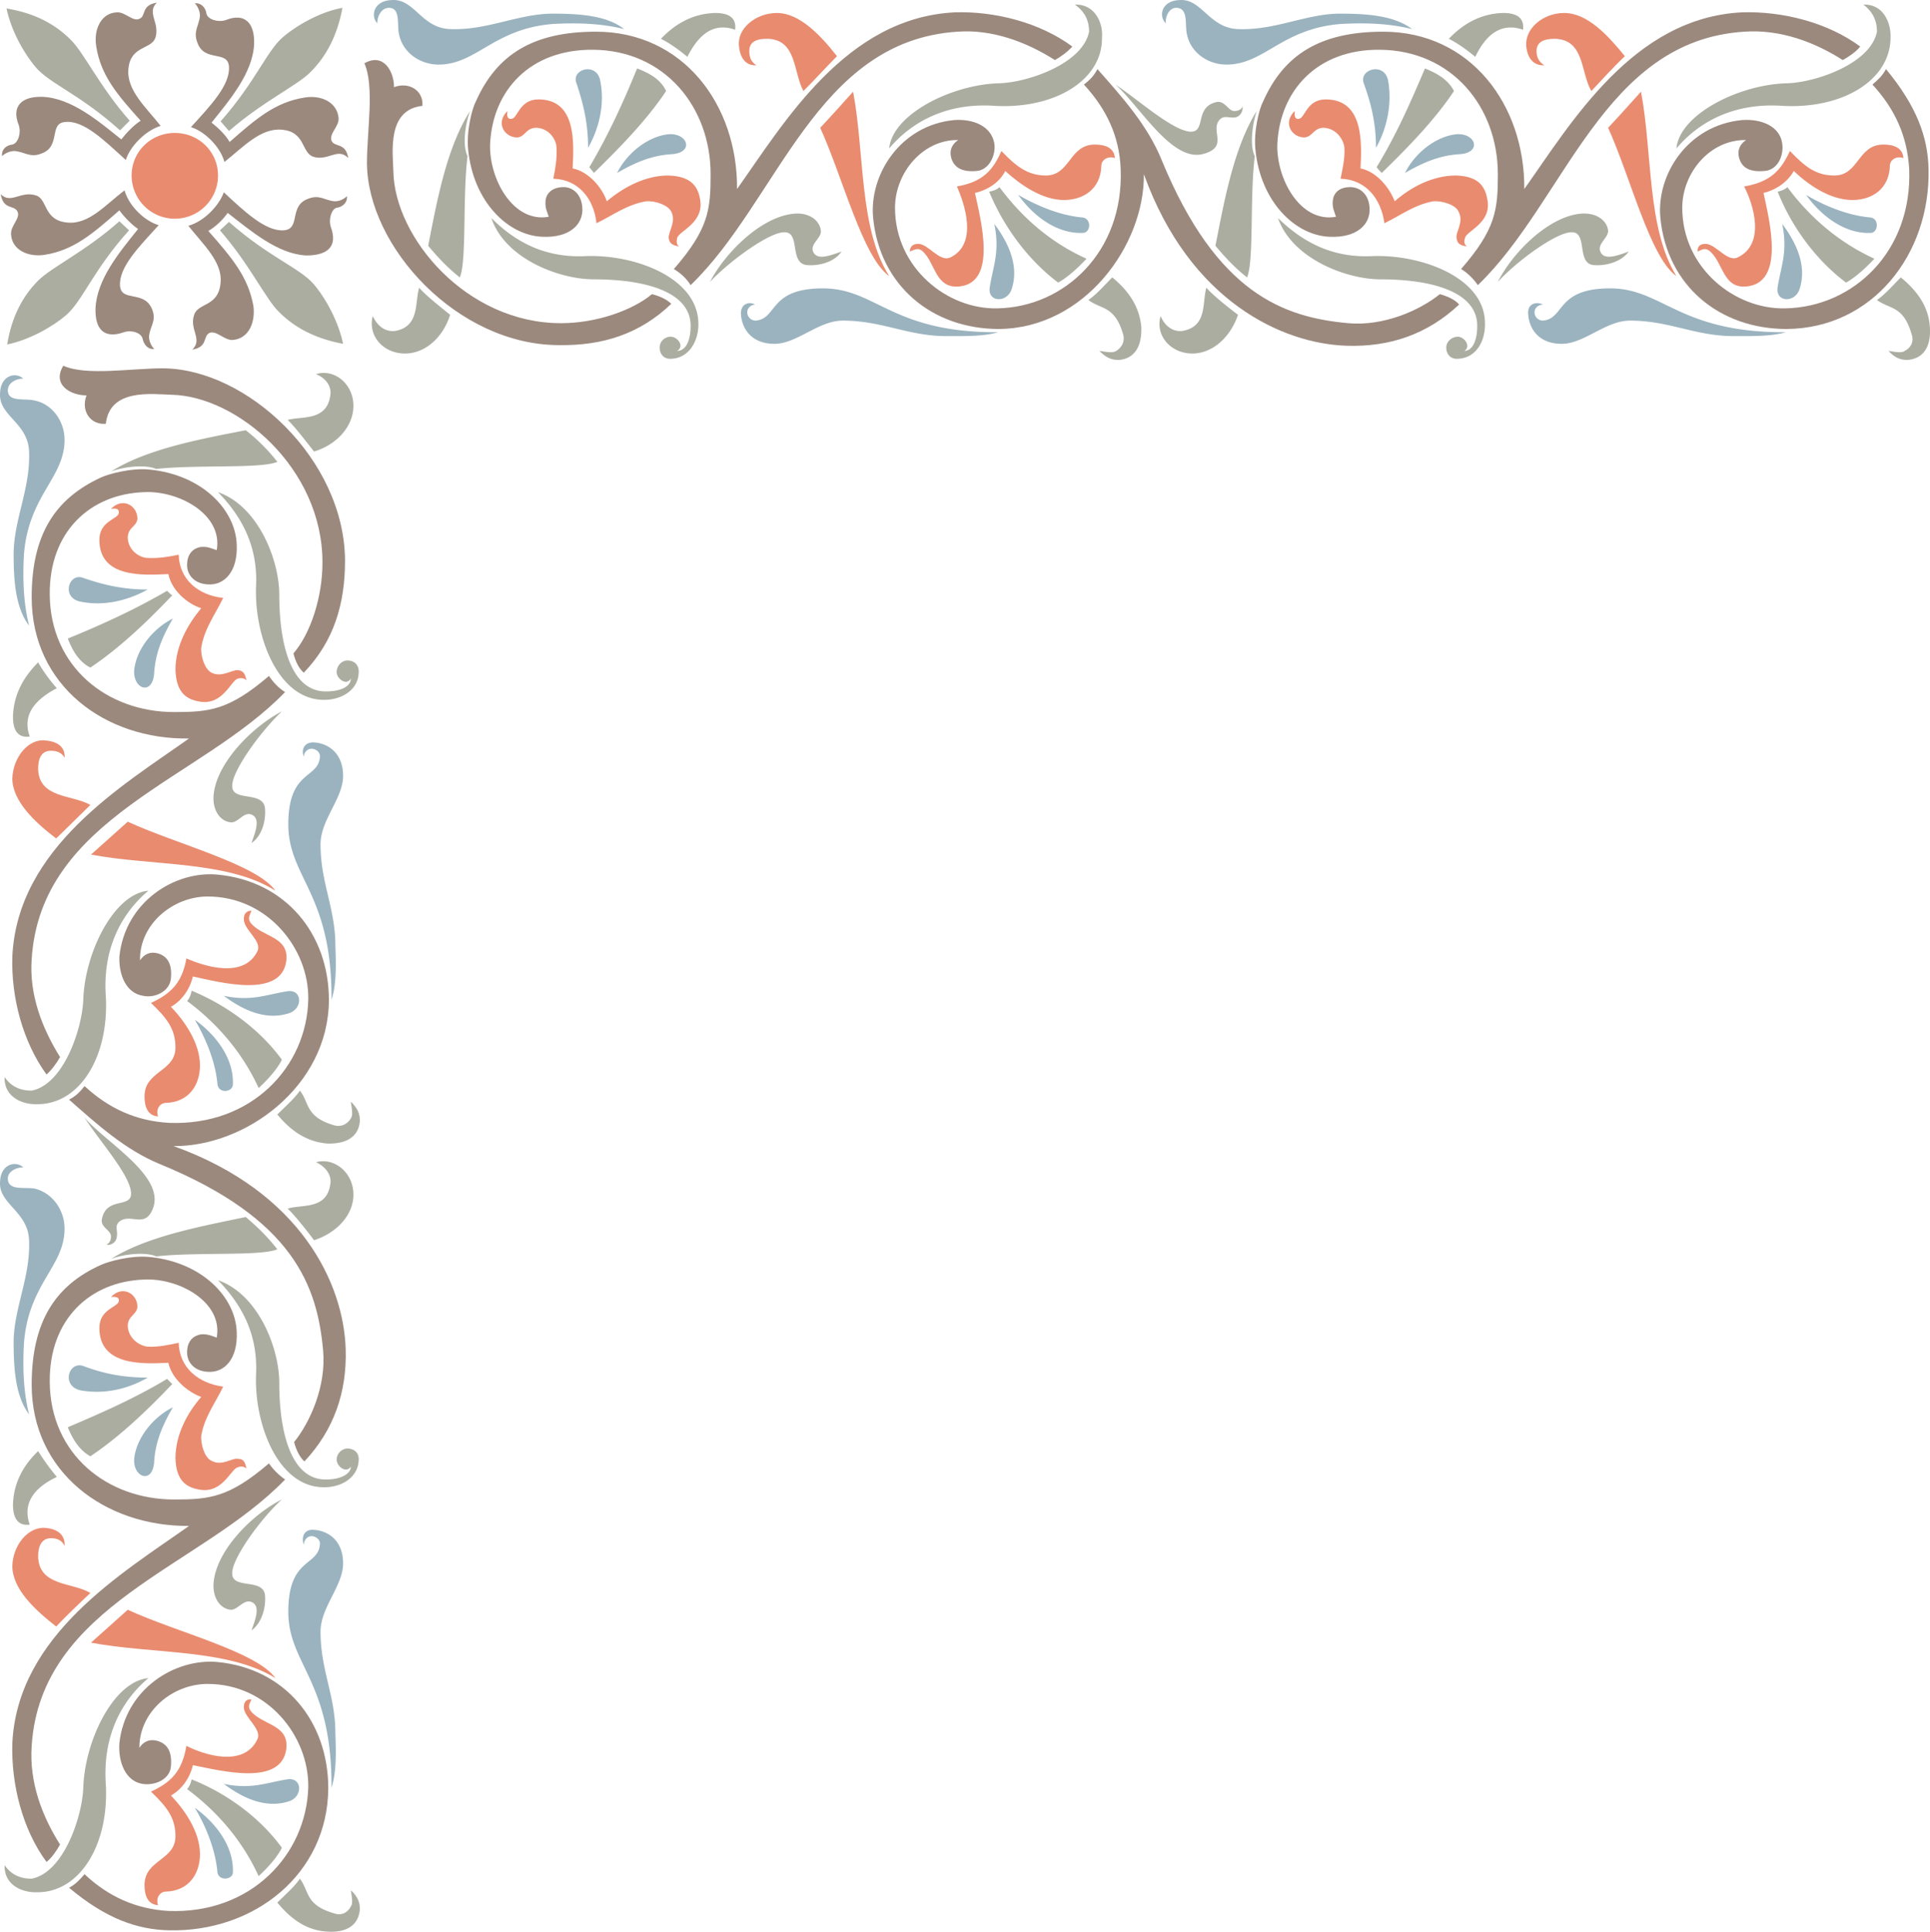 <svg xmlns="http://www.w3.org/2000/svg" width="287.365" height="287.557" viewBox="0 0 215.524 215.668"><path d="M209.438 337.569a4.824 4.824 0 0 0 4.824-4.824c0-2.664-2.16-4.752-4.824-4.752-2.664 0-4.824 2.088-4.824 4.752a4.824 4.824 0 0 0 4.824 4.824z" style="fill:#e98b6f" transform="translate(-189.916 -313.151)"/><path d="M207.854 327.2c-1.8.577-3.456 2.377-3.888 3.817-2.376-2.16-4.68-4.464-6.768-4.248-1.872.144-.432 2.736-2.664 3.528-1.296.504-1.872-.216-3.024-.288-.432 0-1.008.216-1.368.576-.072-.792.504-1.224 1.152-1.296.648-.144 1.008-1.296.72-2.16-.864-2.16.36-3.24 2.664-3.168 3.24.144 6.264 2.736 8.784 4.752.576-.72 1.296-1.512 2.16-2.088-2.592-2.88-4.464-5.04-4.968-8.352-.288-1.872.576-3.672 2.304-3.744.936-.072 1.8 1.08 2.52.72.792-.288.144-1.512 1.944-1.8-1.152 1.152.36 2.232-.144 3.888-.432 1.368-2.808.864-3.024 3.528-.216 2.376 2.016 4.32 3.6 6.336zm-4.032 7.2c.504 1.8 2.304 3.457 3.816 3.889-2.16 2.376-4.464 4.68-4.32 6.768.144 1.872 2.736.432 3.6 2.664.504 1.296-.288 1.872-.36 3.024 0 .432.216 1.008.576 1.368-.72.072-1.152-.504-1.296-1.152-.144-.648-1.224-1.008-2.088-.72-2.232.792-3.24-.36-3.168-2.664.144-3.24 2.664-6.264 4.752-8.856-.72-.504-1.512-1.296-2.088-2.088-2.952 2.592-5.112 4.464-8.352 4.968-1.872.288-3.672-.576-3.744-2.304-.072-.936 1.08-1.8.72-2.52-.36-.792-1.584-.144-1.872-1.944 1.152 1.152 2.232-.432 3.96.144 1.296.432.792 2.808 3.528 3.024 2.376.216 4.248-2.016 6.336-3.6zm7.128 3.96c1.8-.503 3.456-2.303 3.96-3.743 2.304 2.16 4.68 4.392 6.696 4.248 1.944-.144.504-2.736 2.736-3.528 1.296-.504 1.872.216 2.952.288.504 0 1.008-.216 1.368-.576.072.72-.504 1.224-1.152 1.296-.576.144-.936 1.296-.648 2.16.792 2.16-.36 3.168-2.736 3.168-3.168-.144-6.192-2.736-8.784-4.752-.504.72-1.296 1.512-2.16 2.016 2.592 2.952 4.464 5.112 5.04 8.424.216 1.872-.576 3.6-2.304 3.744-.936.072-1.8-1.08-2.592-.792-.792.36-.144 1.584-1.944 1.872 1.224-1.152-.36-2.232.216-3.888.432-1.368 2.736-.864 2.952-3.6.216-2.304-1.944-4.248-3.6-6.336zm4.032-7.127c-.504-1.8-2.304-3.456-3.744-3.888 2.16-2.376 4.392-4.68 4.248-6.768-.144-1.872-2.736-.432-3.528-2.664-.504-1.296.216-1.944.288-3.024 0-.432-.216-1.008-.576-1.368.72-.072 1.224.504 1.296 1.152.144.648 1.296 1.008 2.16.72 2.16-.864 3.24.36 3.168 2.664-.144 3.24-2.736 6.264-4.752 8.784.72.576 1.512 1.296 2.016 2.16 2.952-2.592 5.112-4.464 8.424-4.968 1.872-.288 3.6.576 3.744 2.304.072.936-1.08 1.728-.792 2.52.36.792 1.584.144 1.872 1.944-1.152-1.224-2.232.36-3.888-.144-1.368-.432-.864-2.808-3.528-3.024-2.376-.216-4.32 1.944-6.408 3.6z" style="fill:#9b897e" transform="translate(-189.916 -313.151)"/><path d="m204.398 326.625-1.08 1.08c-4.392-3.96-7.776-5.184-9.36-6.984-1.368-1.584-2.808-4.176-3.312-6.624 3.096.504 5.4 1.728 7.128 3.456 1.512 1.44 3.24 5.256 6.624 9.072zm-1.152 11.232 1.08 1.008c-3.96 4.392-5.184 7.848-6.984 9.432-1.584 1.368-4.176 2.808-6.624 3.312.504-3.096 1.728-5.4 3.456-7.128 1.512-1.512 5.256-3.24 9.072-6.624zm11.232 1.008 1.008-.936c4.392 3.888 7.848 5.112 9.432 6.912 1.368 1.584 2.808 4.248 3.312 6.696-3.096-.576-5.4-1.8-7.128-3.528-1.512-1.44-3.24-5.256-6.624-9.144zm1.008-11.088-.936-1.08c3.888-4.392 5.112-7.776 6.912-9.36 1.584-1.368 4.248-2.88 6.696-3.312-.576 3.096-1.8 5.4-3.528 7.128-1.44 1.512-5.256 3.24-9.144 6.624z" style="fill:#aaada0" transform="translate(-189.916 -313.151)"/><path d="M256.526 338.073c-.288-2.736-2.016-4.896-4.824-4.968.216-1.008.432-2.304.36-3.456 0-.864-.792-2.16-2.232-2.232-1.224 0-1.224 1.008-2.16 1.08-1.44 0-2.448-1.656-1.08-2.952-.144.792.144.936.504.864.648-.144.864-2.16 2.952-2.16 4.248 0 3.96 4.824 3.816 7.704 1.8.36 3.312 2.16 3.816 3.672 1.872-1.584 4.32-2.88 6.84-2.88 2.736.072 3.384 1.368 3.6 2.808.36 2.52-2.376 3.384-2.592 4.176-.072.432-.072.72.216.936-.792-.144-1.08-.36-1.152-.936-.072-.648.864-1.8.288-2.952-.36-.72-1.728-1.224-2.808-1.152-2.16.36-3.744 1.584-5.544 2.448zm87.984 0c-.36-2.736-2.088-4.896-4.896-4.968.216-1.008.504-2.304.432-3.456-.072-.864-.864-2.16-2.304-2.232-1.152 0-1.224 1.008-2.16 1.08-1.44 0-2.448-1.656-1.08-2.952-.072.792.144.936.504.864.648-.144.864-2.16 2.952-2.16 4.248 0 4.032 4.824 3.888 7.704 1.8.36 3.24 2.16 3.816 3.672 1.8-1.584 4.248-2.88 6.84-2.88 2.664.072 3.312 1.368 3.528 2.808.432 2.52-2.376 3.384-2.52 4.176-.144.432-.072.72.216.936-.864-.144-1.08-.36-1.152-.936-.144-.648.864-1.8.216-2.952-.288-.72-1.728-1.224-2.808-1.152-2.088.36-3.672 1.584-5.472 2.448zm-70.128-17.64c-.576-.36-.792-.864-.792-1.584 0-1.08.864-1.368 2.016-1.368 3.312.072 2.88 3.744 4.032 5.832 1.152-1.152 2.664-2.808 3.744-3.888-1.8-2.304-4.176-4.824-6.696-4.824-2.376 0-4.464 1.728-4.248 3.672.144 1.656 1.008 2.232 1.944 2.16zm87.984 0c-.576-.36-.864-.864-.864-1.584 0-1.08.936-1.368 2.016-1.368 3.384.072 2.88 3.744 4.104 5.832 1.08-1.152 2.592-2.808 3.744-3.888-1.872-2.304-4.176-4.824-6.768-4.824-2.376 0-4.392 1.728-4.248 3.672.144 1.656 1.08 2.232 2.016 2.16zm-80.856 6.984c1.224-1.296 2.448-2.664 3.672-4.032 1.296 6.84.648 15.264 4.032 20.592-2.952-2.088-5.184-11.016-7.704-16.56zm87.984 0c1.224-1.296 2.448-2.664 3.672-4.032 1.296 6.84.648 15.264 3.96 20.592-2.952-2.088-5.112-11.016-7.632-16.56zm-77.976 13.823c0-.575.36-.863.936-.863 1.152 0 2.376 2.088 3.6 1.512 3.096-1.512 1.584-5.976.72-7.92 2.88-.504 4.032-1.8 4.968-3.96 1.656 1.728 2.952 2.736 4.968 2.736 2.736 0 2.592-3.456 5.472-3.456 1.152 0 2.16.36 2.232 1.512-.792-.288-1.512.216-1.512.864-.072 2.592-2.016 3.816-4.176 3.816-2.448 0-4.896-1.728-6.552-3.24-.576 1.152-1.8 2.088-3.384 2.448.648 3.024 2.52 10.008-1.728 10.44-2.808.288-2.664-2.808-4.248-4.032-.432-.288-.792-.072-1.296.144zm87.984 0c-.072-.575.288-.863.864-.863 1.152 0 2.448 2.088 3.6 1.512 3.168-1.512 1.728-5.976.72-7.92 2.952-.504 4.104-1.8 5.112-3.96 1.656 1.728 2.88 2.736 4.968 2.736 2.736 0 2.592-3.456 5.472-3.456 1.152 0 2.16.36 2.232 1.512-.792-.288-1.512.216-1.512.864-.072 2.592-2.016 3.816-4.176 3.816-2.52 0-4.968-1.728-6.552-3.24-.648 1.152-1.872 2.088-3.384 2.448.648 3.024 2.448 10.008-1.872 10.44-2.736.288-2.592-2.808-4.248-4.032-.432-.288-.792-.072-1.224.144zm-164.664 38.665c-2.736-.288-4.896-2.016-4.968-4.824-1.008.216-2.304.432-3.456.36-.864 0-2.16-.792-2.232-2.232 0-1.224 1.008-1.224 1.08-2.16 0-1.44-1.656-2.448-2.952-1.08.792-.144.936.144.864.504-.144.648-2.16.864-2.16 2.952 0 4.248 4.824 3.96 7.704 3.816.36 1.8 2.088 3.312 3.672 3.816-1.584 1.872-2.88 4.32-2.88 6.84.072 2.736 1.368 3.384 2.808 3.6 2.52.36 3.384-2.376 4.176-2.592.36-.072.72-.072.936.216-.144-.792-.36-1.08-.936-1.152-.648-.072-1.8.864-2.952.288-.72-.36-1.224-1.728-1.152-2.808.36-2.16 1.584-3.744 2.448-5.544zm0 88.055c-2.736-.36-4.896-2.087-4.968-4.895-1.008.216-2.304.504-3.456.432-.864-.072-2.16-.864-2.232-2.304 0-1.152 1.008-1.224 1.08-2.16 0-1.44-1.656-2.448-2.952-1.08.792-.072.936.144.864.504-.144.648-2.16.864-2.16 2.952 0 4.248 4.824 4.032 7.704 3.888.36 1.728 2.088 3.24 3.672 3.816-1.584 1.8-2.88 4.248-2.88 6.84.072 2.664 1.368 3.312 2.808 3.528 2.52.36 3.384-2.376 4.176-2.52.36-.144.72-.072.936.144-.144-.792-.36-1.08-.936-1.08-.648-.144-1.8.864-2.952.216-.72-.288-1.224-1.728-1.152-2.808.36-2.088 1.584-3.672 2.448-5.472zm-17.712-70.2c-.288-.575-.864-.791-1.512-.791-1.08 0-1.44.864-1.44 2.016.072 3.312 3.816 2.88 5.832 4.032-1.152 1.152-2.736 2.664-3.816 3.744-2.376-1.8-4.896-4.176-4.896-6.696.072-2.376 1.8-4.464 3.672-4.248 1.728.144 2.232 1.008 2.16 1.944zm0 87.985c-.288-.648-.864-.864-1.512-.864-1.08 0-1.44.936-1.44 2.016.072 3.384 3.816 2.88 5.832 4.104-1.152 1.08-2.736 2.592-3.816 3.744-2.376-1.872-4.896-4.176-4.896-6.768.072-2.376 1.8-4.392 3.672-4.248 1.728.144 2.232 1.08 2.16 2.016zm7.056-80.856-4.104 3.672c6.84 1.296 15.264.648 20.592 4.032-2.088-2.952-11.016-5.184-16.488-7.704zm0 87.984-4.104 3.672c6.84 1.296 15.264.648 20.592 3.96-2.088-2.952-11.016-5.112-16.488-7.632zm13.824-78.048c-.576 0-.864.36-.864.936 0 1.224 2.088 2.448 1.512 3.6-1.512 3.096-5.976 1.656-7.92.792-.504 2.808-1.8 3.96-3.96 4.968 1.728 1.656 2.736 2.88 2.736 4.968 0 2.736-3.456 2.592-3.456 5.472 0 1.152.36 2.16 1.512 2.232-.288-.792.216-1.512.864-1.512 2.592-.072 3.816-2.016 3.816-4.176 0-2.52-1.728-4.968-3.24-6.552 1.152-.648 2.088-1.872 2.448-3.384 3.024.648 9.936 2.52 10.44-1.8.288-2.736-2.808-2.592-4.032-4.248-.288-.432-.072-.792.144-1.296zm0 88.055c-.576-.071-.864.289-.864.865 0 1.152 2.088 2.448 1.512 3.6-1.512 3.168-5.976 1.728-7.92.72-.504 2.952-1.8 4.104-3.96 5.112 1.728 1.656 2.736 2.88 2.736 4.968 0 2.736-3.456 2.592-3.456 5.472 0 1.152.36 2.16 1.512 2.232-.288-.792.216-1.512.864-1.512 2.592-.072 3.816-2.016 3.816-4.176 0-2.52-1.728-4.968-3.24-6.552 1.152-.648 2.088-1.872 2.448-3.384 3.024.576 9.936 2.448 10.44-1.872.288-2.736-2.808-2.592-4.032-4.248-.288-.432-.072-.792.144-1.224z" style="fill:#e98b6f" transform="translate(-189.916 -313.151)"/><path d="M230.606 320.217c2.16-1.224 3.312.936 3.312 2.664 1.728-.648 3.312.432 3.168 2.088-3.96.432-3.312 5.112-3.24 7.344.144 7.344 8.136 16.92 18.72 16.92 3.96 0 7.992-1.44 10.152-3.24.864.216 1.656.576 2.16 1.08-3.528 3.384-7.704 4.68-12.528 4.608-11.304 0-21.384-10.944-21.456-20.304 0-3.672.864-8.568-.288-11.16zm87.048 12.383c.072 7.92-6.624 17.209-16.2 17.28-7.416 0-13.32-4.823-14.04-12.455-.432-4.752 3.024-10.296 9.072-10.872 2.088-.144 4.104.648 4.464 2.592.216 1.296-.576 3.024-2.016 3.096-1.656.144-2.52-.432-2.808-1.512-.216-.864.144-1.512.792-1.944-3.96-.072-7.056 3.672-7.056 7.56 0 6.696 5.832 11.376 11.448 11.232 7.488-.144 14.112-6.336 13.752-15.552-.144-3.672-1.584-6.696-4.104-9.432.72-.576 1.08-.936 1.512-1.728 2.664 3.024 5.616 6.264 7.2 10.224 6.12 14.832 13.608 17.496 20.808 18.144 3.96.36 7.992-1.44 10.224-3.24.792.216 1.656.576 2.16 1.152-3.528 3.312-7.704 4.752-12.528 4.608-7.2-.216-17.568-4.968-22.68-19.152z" style="fill:#9b897e" transform="translate(-189.916 -313.151)"/><path d="M242.198 329.865c-.216-2.088.432-4.608.864-5.4 2.304-5.184 6.336-7.776 13.392-7.776 9.792 0 15.84 8.208 15.768 17.568 5.256-7.416 12.168-19.152 24.336-19.728 4.464-.144 9.504 1.152 13.104 3.816-.504.576-1.296 1.152-1.944 1.512-3.168-2.016-6.984-3.456-10.872-3.168-15.84 1.008-20.016 18.864-29.808 28.296-.432-.72-1.152-1.368-1.872-1.8 3.888-4.464 4.104-6.624 4.104-10.584 0-7.488-5.112-13.824-13.104-13.896-7.056-.072-11.232 4.536-11.52 10.512-.144 3.816 2.52 8.856 6.552 8.136-.216-.648-.432-1.008-.36-1.8.072-.792.72-1.512 2.016-1.512 1.08 0 2.016.864 2.088 2.304.144 1.8-1.368 3.384-4.464 3.24-3.816-.144-7.704-3.888-8.28-9.72zm87.912 0c-.216-2.088.432-4.608.864-5.4 2.304-5.184 6.336-7.776 13.392-7.776 9.792 0 15.84 8.208 15.768 17.568 5.256-7.416 12.168-19.152 24.336-19.728 4.536-.144 9.576 1.152 13.176 3.816-.432.576-1.296 1.152-1.944 1.512-3.168-2.016-6.984-3.456-11.016-3.168-15.768 1.008-19.944 18.864-29.736 28.296-.504-.72-1.152-1.368-1.872-1.8 3.888-4.464 4.104-6.624 4.104-10.584 0-7.488-5.112-13.824-13.176-13.896-6.984-.072-11.16 4.536-11.448 10.512-.144 3.816 2.52 8.856 6.552 8.136-.216-.648-.432-1.008-.36-1.8.072-.792.648-1.512 1.944-1.512 1.152 0 2.088.864 2.16 2.304.144 1.8-1.368 3.384-4.464 3.24-3.816-.144-7.704-3.888-8.28-9.72z" style="fill:#9b897e" transform="translate(-189.916 -313.151)"/><path d="M405.278 332.025c.216 9.504-6.264 17.784-15.84 17.856-7.488 0-13.392-4.824-14.112-12.456-.432-4.752 3.024-10.296 9.144-10.872 2.088-.144 4.176.648 4.464 2.592.216 1.368-.504 3.024-2.016 3.096-1.728.144-2.52-.432-2.808-1.512-.216-.864.144-1.512.792-1.944-4.032-.072-7.128 3.672-7.128 7.56 0 6.696 5.832 11.376 11.52 11.232 7.56-.144 14.184-6.336 13.824-15.552-.216-3.672-1.584-6.696-4.104-9.432.648-.576 1.08-.936 1.512-1.728 3.456 4.176 4.68 7.632 4.752 11.16zm-208.296 21.96c-1.296 2.16.864 3.312 2.592 3.312-.648 1.728.432 3.312 2.16 3.168.432-3.96 5.112-3.312 7.344-3.24 7.272.144 16.848 8.136 16.848 18.72 0 3.96-1.368 7.992-3.24 10.152.216.864.576 1.656 1.152 2.16 3.384-3.528 4.608-7.704 4.608-12.528-.072-11.304-10.944-21.384-20.304-21.456-3.672 0-8.568.864-11.16-.288zm12.312 87.12c7.992.072 17.28-6.624 17.352-16.272 0-7.416-4.824-13.32-12.456-14.04-4.752-.432-10.296 3.024-10.944 9.144-.072 2.016.72 4.104 2.664 4.392 1.296.288 3.024-.504 3.096-2.016.144-1.584-.432-2.448-1.512-2.736-.864-.216-1.512.144-1.944.792-.072-4.032 3.672-7.128 7.56-7.128 6.696 0 11.304 5.832 11.232 11.448-.144 7.56-6.336 14.184-15.552 13.824-3.672-.216-6.696-1.584-9.432-4.104-.576.72-.936 1.08-1.728 1.512 3.024 2.664 6.264 5.616 10.152 7.2 14.904 6.12 17.568 13.608 18.216 20.808.36 3.96-1.44 7.992-3.24 10.224.216.792.576 1.656 1.152 2.16 3.312-3.528 4.752-7.776 4.608-12.528-.216-7.272-4.968-17.568-19.224-22.68z" style="fill:#9b897e" transform="translate(-189.916 -313.151)"/><path d="M206.63 365.577c-2.088-.216-4.608.504-5.4.864-5.184 2.376-7.776 6.408-7.776 13.392 0 9.864 8.208 15.912 17.568 15.768-7.416 5.256-19.152 12.168-19.728 24.336-.144 4.536 1.152 9.504 3.816 13.176.576-.504 1.152-1.296 1.512-1.944-2.016-3.24-3.456-6.984-3.168-10.944 1.008-15.84 18.864-20.016 28.296-29.808-.72-.432-1.368-1.152-1.8-1.8-4.464 3.816-6.624 4.032-10.584 4.032-7.488 0-13.824-5.04-13.896-13.104-.072-7.056 4.536-11.232 10.512-11.448 3.816-.216 8.856 2.448 8.136 6.48-.648-.216-1.008-.432-1.8-.36-.792.144-1.512.72-1.512 2.016 0 1.152.864 2.088 2.304 2.16 1.8.144 3.384-1.368 3.24-4.464-.144-3.888-3.888-7.776-9.72-8.352zm0 87.912c-2.088-.216-4.608.504-5.4.864-5.184 2.304-7.776 6.408-7.776 13.392 0 9.792 8.208 15.84 17.568 15.768-7.416 5.256-19.152 12.168-19.728 24.264-.144 4.608 1.152 9.648 3.816 13.248.576-.432 1.152-1.296 1.512-1.944-2.016-3.168-3.456-6.984-3.168-11.016 1.008-15.768 18.864-19.944 28.296-29.736-.72-.504-1.368-1.152-1.8-1.8-4.464 3.816-6.624 4.032-10.584 4.032-7.488 0-13.824-5.04-13.896-13.104-.072-7.056 4.536-11.232 10.512-11.448 3.816-.216 8.856 2.448 8.136 6.48-.648-.216-1.008-.432-1.8-.36-.792.144-1.512.72-1.512 2.016 0 1.152.864 2.088 2.304 2.16 1.8.144 3.384-1.368 3.24-4.464-.144-3.888-3.888-7.776-9.72-8.352z" style="fill:#9b897e" transform="translate(-189.916 -313.151)"/><path d="M208.79 528.657c9.504.216 17.712-6.264 17.784-15.84 0-7.488-4.824-13.392-12.384-14.112-4.752-.432-10.296 3.024-10.944 9.072-.144 2.16.72 4.248 2.592 4.536 1.368.216 3.096-.504 3.168-2.016.144-1.728-.504-2.52-1.584-2.808-.864-.216-1.512.144-1.944.792 0-4.032 3.672-7.128 7.632-7.128 6.696 0 11.304 5.832 11.232 11.52-.216 7.56-6.408 14.184-15.624 13.824-3.6-.216-6.696-1.584-9.36-4.104-.576.648-.936 1.08-1.728 1.512 4.104 3.456 7.632 4.68 11.16 4.752z" style="fill:#9b897e" transform="translate(-189.916 -313.151)"/><path d="M232.046 315.753c0-.864.504-1.728 1.296-1.728 1.368 0 .864 1.944 1.152 3.024.432 2.016 2.376 3.312 4.392 3.312 4.248 0 6.192-4.032 12.816-4.536 2.664-.144 5.328-.072 7.92.576-2.016-1.584-5.256-1.728-8.136-1.728-3.816.072-7.2 1.872-11.232 1.728-3.312-.072-4.032-3.456-6.624-3.24-1.944.072-2.376 1.728-1.584 2.592zm88.056 0c-.072-.864.432-1.728 1.152-1.728 1.44 0 .936 1.944 1.224 3.024.432 2.016 2.376 3.312 4.392 3.312 4.248 0 6.192-4.032 12.816-4.536 2.664-.144 5.328-.072 7.92.576-2.088-1.584-5.328-1.728-8.208-1.728-3.744.072-7.128 1.872-11.16 1.728-3.312-.072-4.104-3.456-6.624-3.24-1.944.072-2.376 1.728-1.512 2.592zm-61.272 16.704c1.152-2.304 3.528-4.104 5.76-4.32 2.16-.144 2.88 2.088.288 2.232-2.304.144-4.176 1.008-6.048 2.088zm87.984 0c1.152-2.304 3.528-4.104 5.76-4.32 2.16-.144 2.88 2.088.288 2.232-2.304.144-4.176 1.008-6.048 2.088zm-91.224-2.808c1.224-2.16 1.872-4.824 1.368-7.416-.36-2.232-3.312-1.368-2.664.216.792 2.376 1.296 4.536 1.296 7.2zm87.984 0c1.224-2.16 1.8-4.824 1.368-7.416-.36-2.232-3.312-1.368-2.736.216.864 2.376 1.368 4.536 1.368 7.2zm-69.336 17.496c-.648.072-.936.576-.864 1.008a.937.937 0 0 0 .936.792c2.448-.216 1.44-3.6 7.488-3.6 5.976 0 7.704 4.968 19.584 4.896-1.728.504-3.96.432-6.048.432-4.176-.072-6.984-1.728-11.304-1.728-2.736 0-5.112 2.592-7.632 2.592-2.592 0-3.672-1.728-3.744-3.384 0-1.08.864-1.368 1.584-1.008zm87.984 0c-.72.072-1.008.576-.936 1.008a.937.937 0 0 0 .936.792c2.448-.216 1.44-3.6 7.488-3.6 5.904 0 7.704 4.968 19.656 4.896-1.8.504-4.032.432-6.12.432-4.176-.072-6.984-1.728-11.304-1.728-2.736 0-5.112 2.592-7.632 2.592-2.592 0-3.672-1.728-3.744-3.384-.072-1.08.864-1.368 1.656-1.008zm-61.272-9c1.512 2.016 2.808 4.608 1.944 7.272-.504 1.584-2.736 1.512-2.448-.216.36-2.304 1.152-3.96.504-7.056zm87.984 0c1.512 2.016 2.808 4.608 1.944 7.272-.504 1.584-2.736 1.512-2.448-.216.36-2.304 1.152-3.96.504-7.056zm-85.32-3.24c2.232 1.296 4.752 2.304 7.128 2.52 1.08.072 1.008 1.656.144 1.728-2.736.144-5.4-1.656-7.272-4.248zm87.984 0c2.16 1.296 4.752 2.304 7.128 2.52 1.08.072.936 1.656.144 1.728-2.736.144-5.4-1.656-7.272-4.248zm-199.08 20.52c-.864 0-1.728.504-1.728 1.296 0 1.368 1.872.864 3.024 1.152 2.016.432 3.312 2.376 3.312 4.392 0 4.248-4.032 6.192-4.536 12.816-.144 2.664-.072 5.328.576 7.92-1.584-2.088-1.728-5.256-1.728-8.136.072-3.816 1.872-7.2 1.728-11.232-.072-3.312-3.456-4.032-3.24-6.624.072-1.944 1.728-2.376 2.592-1.584zm0 88.055c-.864 0-1.728.505-1.728 1.225 0 1.44 1.872.936 3.024 1.152 2.016.504 3.312 2.448 3.312 4.464 0 4.248-4.032 6.12-4.536 12.816-.144 2.664-.072 5.328.576 7.92-1.584-2.088-1.728-5.328-1.728-8.208.072-3.744 1.872-7.128 1.728-11.16-.072-3.312-3.456-4.104-3.24-6.624.072-1.944 1.728-2.376 2.592-1.584zm16.704-61.271c-2.304 1.152-4.104 3.528-4.32 5.76-.144 2.16 2.088 2.88 2.232.288.144-2.304 1.008-4.176 2.088-6.048zm0 88.056c-2.304 1.152-4.104 3.528-4.32 5.76-.144 2.088 2.088 2.88 2.232.288.144-2.304 1.008-4.176 2.088-6.048zm-2.808-91.296c-2.232 1.224-4.824 1.872-7.416 1.368-2.304-.36-1.44-3.312.216-2.664 2.304.792 4.464 1.296 7.2 1.296zm0 87.984c-2.232 1.296-4.824 1.872-7.416 1.44-2.304-.432-1.44-3.312.216-2.736 2.304.864 4.464 1.296 7.2 1.296zm17.424-69.336c.072-.648.576-.936 1.008-.864.432.072.864.432.792.936-.216 2.448-3.528 1.44-3.528 7.488 0 5.976 4.896 7.704 4.824 19.584.576-1.728.504-3.96.432-6.048 0-4.176-1.656-6.984-1.656-11.304 0-2.736 2.52-5.112 2.52-7.632 0-2.592-1.728-3.672-3.312-3.744-1.08 0-1.368.864-1.08 1.584zm0 87.983c.072-.72.576-1.007 1.008-.935.432.072.864.432.792.936-.216 2.448-3.528 1.44-3.528 7.488 0 5.904 4.896 7.704 4.824 19.656.576-1.8.504-4.032.432-6.12 0-4.176-1.656-6.984-1.656-11.304 0-2.736 2.52-5.112 2.52-7.632 0-2.592-1.728-3.672-3.312-3.744-1.08-.072-1.368.864-1.08 1.656zm-8.928-61.271c2.016 1.512 4.608 2.808 7.272 1.944 1.584-.504 1.512-2.736-.216-2.448-2.304.36-3.96 1.152-7.056.504zm0 87.984c2.016 1.512 4.608 2.808 7.272 1.944 1.584-.504 1.512-2.736-.216-2.448-2.304.36-3.96 1.152-7.056.504zm-3.24-85.32c1.296 2.232 2.304 4.752 2.52 7.128.072 1.152 1.656 1.008 1.728.144.144-2.736-1.656-5.4-4.248-7.272zm0 87.984c1.296 2.16 2.304 4.752 2.52 7.128.072 1.08 1.656.936 1.728.144.144-2.736-1.656-5.4-4.248-7.272z" style="fill:#9ab3bf" transform="translate(-189.916 -313.151)"/><path d="M328.166 348.297c-.864-.648-2.808-2.16-3.528-3.024-.504 1.656.144 4.32-2.664 4.824-1.08.144-2.016-.576-2.448-1.656-.648 2.16 1.152 4.248 3.672 4.176 2.16-.072 4.104-1.8 4.968-4.32zm-87.984 0c-.792-.648-2.736-2.16-3.456-3.024-.504 1.656.072 4.32-2.664 4.824-1.152.144-2.016-.576-2.52-1.656-.576 2.16 1.152 4.248 3.744 4.176 2.16-.072 4.104-1.8 4.896-4.32zm2.232-22.752c-.576 1.512-.864 3.888-.288 5.04-.576 4.68-.072 11.664-.864 13.536-1.368-1.08-2.376-2.16-3.528-3.528 1.008-5.184 2.088-11.016 4.68-15.048zm87.84 0c-.504 1.512-.792 3.888-.216 5.04-.576 4.68-.072 11.664-.864 13.536-1.368-1.08-2.376-2.16-3.528-3.528 1.008-5.184 2.088-11.016 4.608-15.048zm-85.464 11.952c1.512 4.536 7.56 6.84 11.448 6.84 5.832 0 10.872 1.44 10.8 5.256 0 1.512-.504 2.736-1.512 2.736.864-.504.072-1.584-.72-1.584-.648 0-1.224.504-1.224 1.224 0 .576.36 1.368 1.44 1.224 1.872-.144 2.952-2.016 2.88-4.032-.144-5.04-7.128-7.632-12.6-7.416-4.536.216-7.848-1.584-10.512-4.248zm87.84 0c1.584 4.536 7.632 6.84 11.448 6.84 5.832 0 10.872 1.44 10.8 5.256 0 1.512-.504 2.736-1.44 2.736.792-.504 0-1.584-.72-1.584-.648 0-1.296.504-1.296 1.224 0 .576.36 1.368 1.44 1.224 1.944-.144 2.952-2.016 2.88-4.032-.072-5.04-7.128-7.632-12.6-7.416-4.464.216-7.776-1.584-10.512-4.248zm-76.392-5.04c-.144-.216-.36-.432-.504-.648 2.088-3.528 3.744-7.128 5.328-11.016 1.296.504 2.592 1.152 3.24 2.52-2.16 3.24-5.112 6.264-8.064 9.144zm87.984 0c-.216-.216-.432-.432-.576-.648 2.16-3.528 3.744-7.128 5.4-11.016 1.224.504 2.52 1.152 3.24 2.52-2.16 3.24-5.112 6.264-8.064 9.144zm-77.544-12.96c-.864-.72-1.944-1.512-2.952-2.016 1.584-1.656 3.528-2.808 6.048-2.88 1.008 0 2.448.216 2.232 1.872-2.232-.792-3.96.288-5.328 3.024zm87.984 0c-.864-.72-1.944-1.512-2.952-2.016 1.584-1.656 3.528-2.808 6.048-2.88 1.008 0 2.448.216 2.232 1.872-2.232-.792-4.032.288-5.328 3.024zm-85.464 25.128c1.728-3.312 5.832-7.416 9.576-7.632 1.728-.072 2.736.936 2.808 1.944.072.792-1.224 1.44-.864 2.304.432 1.08 2.088.36 3.168 0-.72 1.08-2.304 1.584-3.672 1.512-2.304 0-.792-3.744-2.736-3.672-1.656 0-6.048 3.168-8.28 5.544zm87.984 0c1.656-3.312 5.76-7.416 9.432-7.632 1.8-.072 2.808.936 2.88 1.944 0 .792-1.224 1.44-.864 2.304.432 1.08 2.088.36 3.168 0-.792 1.08-2.376 1.584-3.744 1.512-2.232 0-.72-3.744-2.664-3.672-1.656 0-6.048 3.168-8.208 5.544zm-67.968-14.905c.36-3.815 6.984-7.127 12.24-7.271 3.168-.072 9.36-2.16 10.08-5.76 0-1.368-.576-2.304-1.584-3.024 2.304-.072 3.168 2.16 3.024 3.672.072 4.752-5.256 7.992-11.952 7.632-5.04-.36-9.072 1.512-11.808 4.752zm87.912 0c.36-3.815 6.984-7.127 12.312-7.271 3.168-.072 9.36-2.16 10.08-5.76 0-1.368-.576-2.304-1.512-3.024 2.304-.072 3.096 2.16 3.024 3.672 0 4.752-5.328 7.992-12.024 7.632-5.112-.36-9.144 1.512-11.88 4.752zm-76.752 4.825c.432-.072.864-.216 1.152-.504 2.304 3.096 5.4 6.048 9.72 7.992-.792.864-2.088 2.088-3.168 2.664-3.168-2.376-5.976-5.976-7.704-10.152zm88.056 0c.36-.072.792-.216 1.08-.504 2.304 3.096 5.472 6.048 9.72 7.992-.792.864-2.088 2.088-3.168 2.664-3.168-2.376-5.976-5.976-7.632-10.152zm-76.968 12.095c.864-.575 1.872-1.727 2.664-2.52 1.656 1.369 3.024 3.097 3.24 5.545.072 2.016-.648 3.528-2.52 3.672-.936 0-1.512-.36-2.16-1.008.648.072 1.44.288 1.872 0 .504-.288 1.008-.936.792-1.8-.936-3.312-2.52-2.808-3.888-3.888zm88.056 0c.864-.575 1.872-1.727 2.664-2.52 1.656 1.369 3.096 3.097 3.24 5.545.144 2.016-.576 3.528-2.52 3.672-.864 0-1.512-.36-2.088-1.008.576.072 1.44.288 1.8 0 .576-.288 1.08-.936.792-1.8-.936-3.312-2.448-2.808-3.888-3.888zm-85.032-24.047c2.664 1.8 6.264 5.04 8.28 5.256 1.944.144.432-2.736 3.024-3.312.936-.144 1.296 1.008 1.944 1.008.432 0 .792-.144.936-.504.072.576-.288 1.152-.864 1.224-.72.072-1.224-.288-1.728.288-1.008 1.224 1.008 2.952-1.656 3.744-3.528 1.152-7.128-5.184-9.936-7.704zM224.99 451.617c-.648-.864-2.16-2.808-2.952-3.528 1.584-.504 4.32.144 4.752-2.664.216-1.08-.504-2.016-1.584-2.52 2.088-.576 4.248 1.224 4.176 3.744-.072 2.16-1.8 4.104-4.392 4.968zm0-88.057c-.648-.791-2.16-2.807-2.952-3.527 1.584-.432 4.32.144 4.752-2.664.216-1.08-.504-2.016-1.584-2.448 2.088-.648 4.248 1.152 4.176 3.672-.072 2.16-1.8 4.176-4.392 4.968zm-22.68 2.233c1.512-.576 3.888-.792 5.04-.288 4.68-.504 11.664 0 13.536-.792a20.45 20.45 0 0 0-3.528-3.528c-5.184 1.008-11.016 2.088-15.048 4.608zm0 87.912c1.512-.576 3.888-.792 5.04-.288 4.68-.504 11.664 0 13.536-.792-1.08-1.368-2.16-2.448-3.528-3.6-5.184 1.08-11.016 2.16-15.048 4.68zm11.952-85.608c4.536 1.584 6.84 7.632 6.84 11.448 0 5.832 1.44 10.872 5.256 10.8 1.512 0 2.736-.504 2.736-1.44-.504.864-1.584 0-1.584-.72 0-.648.504-1.296 1.224-1.296.576 0 1.368.36 1.224 1.512-.144 1.872-2.016 2.952-4.032 2.88-5.04-.144-7.632-7.2-7.416-12.672.216-4.464-1.584-7.776-4.248-10.512zm0 87.983c4.536 1.585 6.84 7.633 6.84 11.449 0 5.832 1.44 10.872 5.256 10.8 1.512 0 2.736-.576 2.736-1.44-.504.792-1.584 0-1.584-.792 0-.576.504-1.224 1.224-1.224.576 0 1.368.36 1.224 1.44-.144 1.872-2.016 2.952-4.032 2.88-5.04-.144-7.632-7.128-7.416-12.6.216-4.464-1.584-7.776-4.248-10.512zm-5.112-76.463c-.216-.144-.432-.36-.576-.504-3.6 2.088-7.2 3.744-11.088 5.328.504 1.296 1.224 2.592 2.52 3.24 3.24-2.16 6.336-5.112 9.144-8.064zm0 88.056-.576-.576c-3.6 2.16-7.2 3.744-11.088 5.4.504 1.224 1.224 2.52 2.52 3.24 3.24-2.16 6.336-5.112 9.144-8.064zm-12.888-77.688a17.371 17.371 0 0 1-2.088-2.88c-1.584 1.584-2.736 3.528-2.808 6.048 0 1.008.216 2.448 1.872 2.232-.792-2.232.288-3.96 3.024-5.4zm0 88.055a26.583 26.583 0 0 1-2.088-2.88c-1.584 1.513-2.736 3.457-2.808 5.977 0 .936.216 2.448 1.872 2.232-.792-2.232.288-4.032 3.024-5.328zm25.128-85.463c-3.312 1.728-7.416 5.832-7.632 9.504-.072 1.8.936 2.808 1.944 2.88.792.072 1.44-1.224 2.304-.864 1.08.432.36 2.088 0 3.168 1.08-.72 1.584-2.304 1.512-3.672 0-2.304-3.744-.792-3.672-2.736 0-1.656 3.168-6.048 5.544-8.28zm0 87.983c-3.312 1.657-7.416 5.76-7.632 9.433-.072 1.8.936 2.808 1.944 2.88.792 0 1.44-1.224 2.304-.864 1.08.432.36 2.088 0 3.168 1.08-.792 1.584-2.376 1.512-3.744 0-2.232-3.744-.72-3.672-2.664 0-1.656 3.168-6.048 5.544-8.208zm-14.904-67.967c-3.888.36-7.128 6.984-7.272 12.24-.144 3.168-2.16 9.36-5.76 10.08-1.44 0-2.376-.576-3.024-1.512-.072 2.304 2.088 3.096 3.672 3.024 4.752 0 7.992-5.328 7.632-12.024-.36-5.04 1.512-9.072 4.752-11.808zm0 87.912c-3.888.36-7.128 6.984-7.272 12.312-.144 3.168-2.16 9.36-5.76 10.08-1.44 0-2.376-.576-3.024-1.512-.072 2.304 2.088 3.096 3.672 3.024 4.752 0 7.992-5.328 7.632-12.024-.36-5.112 1.512-9.144 4.752-11.88zm4.824-76.752c-.072.432-.216.864-.504 1.152 3.096 2.304 6.048 5.472 7.992 9.72.864-.792 2.088-2.088 2.592-3.168-2.304-3.168-5.904-5.976-10.08-7.704zm0 88.056c-.072.36-.216.792-.504 1.08 3.096 2.304 6.048 5.472 7.992 9.72.864-.792 2.088-2.088 2.592-3.168-2.304-3.168-5.904-5.976-10.08-7.632zm12.096-76.896c-.576.864-1.728 1.872-2.52 2.664 1.368 1.656 3.096 3.024 5.544 3.24 2.016.072 3.528-.648 3.672-2.52 0-.936-.36-1.512-1.008-2.16.072.648.288 1.44 0 1.872-.288.504-.936 1.008-1.8.792-3.312-.936-2.808-2.52-3.888-3.888zm0 87.984c-.576.864-1.728 1.872-2.52 2.664 1.368 1.656 3.096 3.096 5.544 3.24 2.016.144 3.528-.576 3.672-2.52 0-.864-.36-1.512-1.008-2.088.072.576.288 1.44 0 1.8-.288.576-.936 1.08-1.8.792-3.312-.936-2.808-2.448-3.888-3.888zm-24.048-84.96c1.728 2.664 4.968 6.264 5.184 8.28.216 1.944-2.736.432-3.24 3.024-.216.936 1.008 1.224 1.008 1.944 0 .432-.144.72-.504.936.576.072 1.08-.288 1.152-.864.144-.72-.288-1.224.288-1.728 1.296-1.008 2.952.936 3.816-1.656 1.08-3.528-5.256-7.128-7.704-9.936z" style="fill:#aaada0" transform="translate(-189.916 -313.151)"/></svg>
